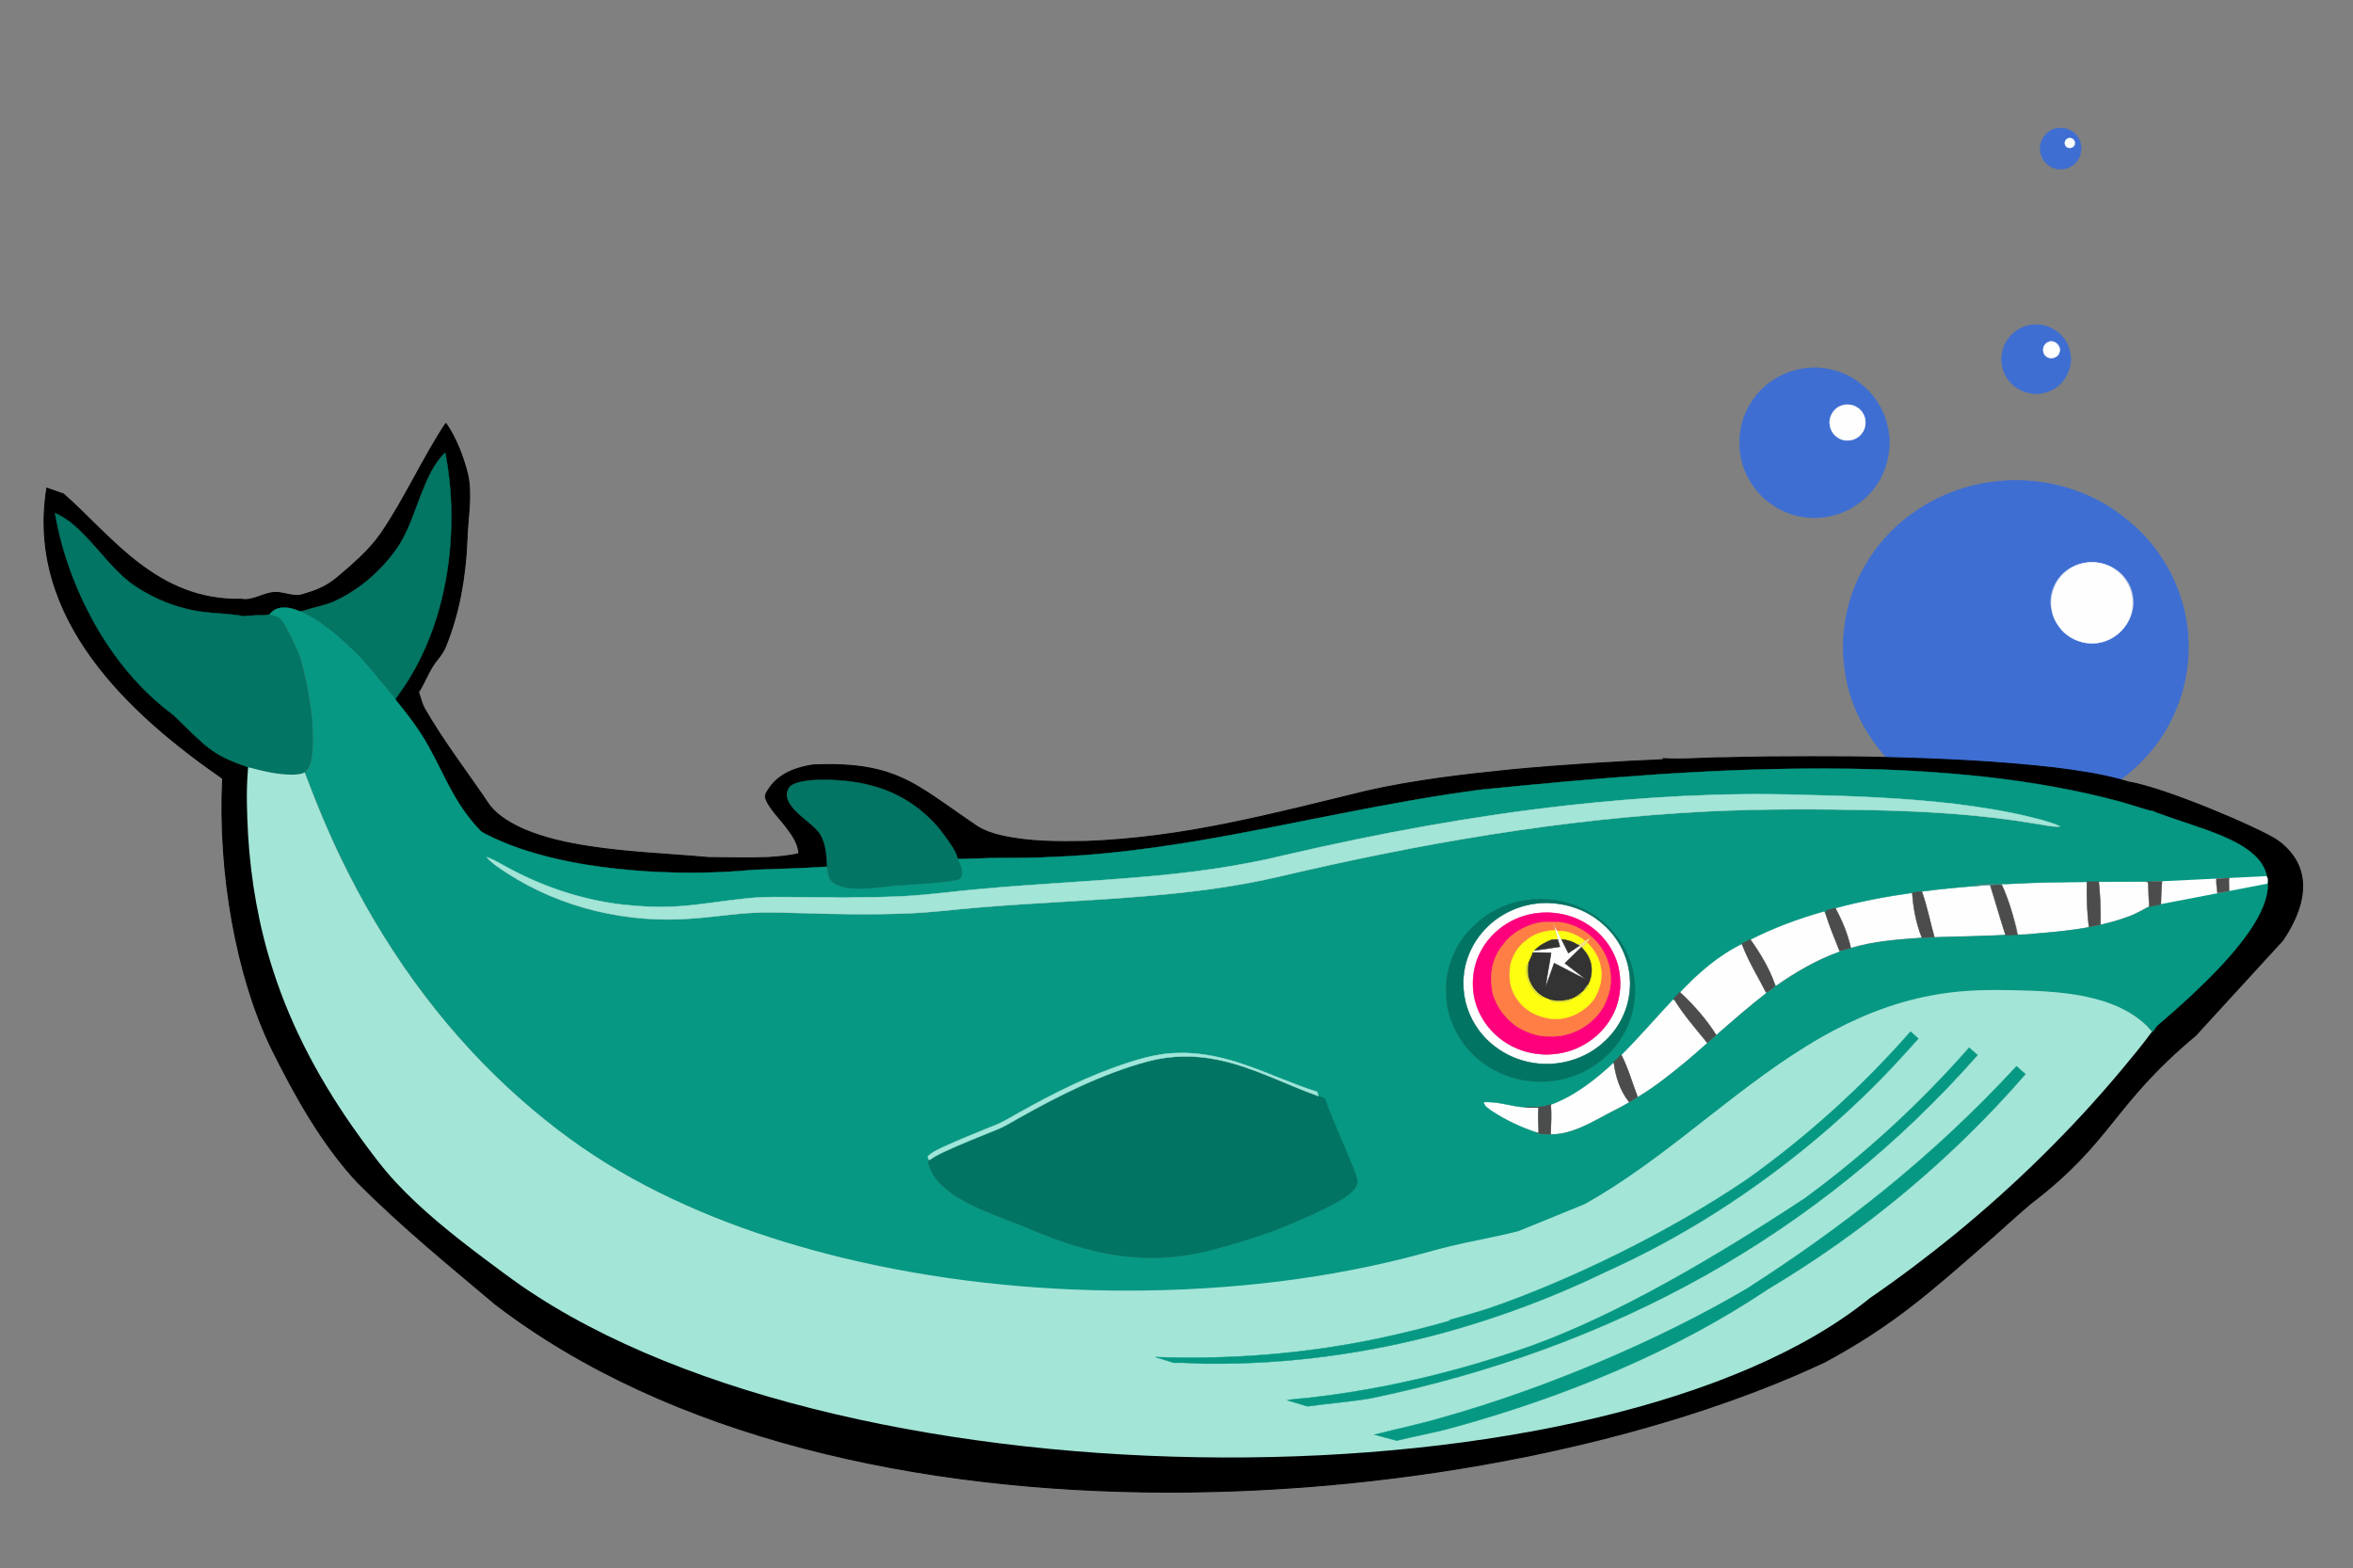 <?xml version="1.0" encoding="UTF-8" standalone="no"?>
<svg
   xmlns:dc="http://purl.org/dc/elements/1.1/"
   xmlns:cc="http://creativecommons.org/ns#"
   xmlns:rdf="http://www.w3.org/1999/02/22-rdf-syntax-ns#"
   xmlns:svg="http://www.w3.org/2000/svg"
   xmlns="http://www.w3.org/2000/svg"
   xmlns:sodipodi="http://sodipodi.sourceforge.net/DTD/sodipodi-0.dtd"
   xmlns:inkscape="http://www.inkscape.org/namespaces/inkscape"
   version="1.1"
   id="Layer_1"
   x="0px"
   y="0px"
   viewBox="0 0 2333 1555"
   enable-background="new 0 0 1920 1282"
   xml:space="preserve"
   inkscape:version="0.91 r13725"
   sodipodi:docname="Ocean-Whaleremix.svg"
   width="2333"
   height="1555"><rect x="0" y="0" width="2333" height="1555" fill="#808080" stroke="none"/><defs
     id="defs6335" /><sodipodi:namedview
     pagecolor="#ffffff"
     bordercolor="#666666"
     borderopacity="1"
     objecttolerance="10"
     gridtolerance="10"
     guidetolerance="10"
     inkscape:pageopacity="0"
     inkscape:pageshadow="2"
     inkscape:window-width="1916"
     inkscape:window-height="1035"
     id="namedview6333"
     showgrid="false"
     fit-margin-top="0"
     fit-margin-left="0"
     fit-margin-right="0"
     fit-margin-bottom="0"
     inkscape:zoom="0.19091883"
     inkscape:cx="1725.2879"
     inkscape:cy="327.17204"
     inkscape:window-x="4"
     inkscape:window-y="1"
     inkscape:window-maximized="1"
     inkscape:current-layer="g6982" /><g
     id="g6205"
     transform="translate(169.652,101.909)"><g
       id="g6915"
       transform="translate(43.75,-75)"><g
         id="g6982"><g
           id="g7178"><path
             style="opacity:1;fill:#3e6ed2;fill-opacity:1;stroke:#3e6ed2;stroke-width:0.891"
             inkscape:connector-curvature="0"
             d="m 1761.529,451.232 c 48.099,-6.663 98.96,7.33 135.323,38.648 28.998,23.544 48.79,56.861 56.155,92.844 10.126,48.643 -3.682,101.506 -37.513,139.044 -23.704,26.654 -56.154,46.2 -91.596,53.752 -44.417,10.217 -92.747,2.221 -130.95,-21.989 -27.157,-16.214 -48.56,-40.869 -62.368,-68.633 -23.935,-48.199 -21.173,-107.948 7.364,-153.925 25.546,-43.09 72.495,-73.076 123.586,-79.739 m 86.993,81.294 c -18.872,5.331 -31.759,25.543 -27.847,44.201 2.071,13.771 12.888,25.987 26.466,30.652 15.88,5.553 34.981,0.444 45.338,-12.438 11.737,-13.327 12.197,-34.206 1.151,-48.199 -9.896,-13.549 -28.998,-19.324 -45.108,-14.215 z"
             id="path6911" /><path
             style="opacity:0.469;fill:#fefefe;stroke:#fefefe;stroke-width:0.891"
             inkscape:connector-curvature="0"
             d="m 1848.522,532.526 c 16.11,-5.109 35.212,0.888 45.108,14.215 11.047,13.993 10.586,34.872 -1.151,48.199 -10.357,12.883 -29.688,17.991 -45.338,12.438 -13.578,-4.664 -24.395,-16.659 -26.466,-30.652 -3.912,-18.88 8.745,-38.87 27.847,-44.201 z"
             id="path6913" /><path
             sodipodi:nodetypes="ccccsccccccccccccccccccccccccccccccccccccccccccccccccccccccccccccccccccccccccccccccccccccccccccccccccccsccccccccccc"
             inkscape:connector-curvature="0"
             id="path6901"
             transform="translate(-213.402,-26.909)"
             d="m 442.037,419.797 c -22.5,33.8 -41.323,76.018 -64.423,109.418 -11.3,16.4 -28.012,30.594 -43.212,43.494 -11.5,9.5 -20.989,12.988 -35.489,17.188 -7.217,2.227 -18.064,-2.64 -25.853,-2.498 -11.097,0.202 -22.854,9.039 -33.312,6.806 C 155.282,596.248 110.734,531.784 62.898,489.779 L 46.451,484.021 C 25.411,614.054 129.745,708.793 220.803,771.869 c -4.573,92.633 13.398,196.123 48.9,268.641 23,46.3 49.16,93.221 84.26,131.221 46.796,46.889 92.39,83.523 137.086,121.361 347.121,265.922 988.573,212.049 1318.209,57.336 67.653,-36.507 104.617,-69.726 161.344,-119.318 14.2,-12.3 27.901,-25.198 42.301,-37.398 81.757,-62.237 80.843,-97.638 164.045,-167.08 L 2263.5,932.129 c 26.184,-38.957 27.907,-75.025 -5.883,-99.107 -18.131,-11.995 -110.618,-51.574 -146.957,-57.598 -2.036,-0.656 -4.089,-1.265 -6.158,-1.814 -22.1,-6.1 -44.8,-9.399 -67.4,-12.199 -55.5,-6.4 -111.399,-8.901 -167.199,-10.301 -24.5,-0.8 -49,-0.701 -73.5,-0.801 -28,0 -56,0.2 -84,1 -21.3,-0.1 -42.6,2.2 -63.9,0.9 2,0.3 3.9,0.501 5.9,0.801 -51.8,2.2 -103.5,5.399 -155.1,10.199 -48.5,4.9 -97.101,10.501 -144.701,21.301 -45.6,11.1 -91,22.7 -137,32 -46.1,9.4 -93,15.999 -140.1,17.799 -28.3,0.5 -56.9,0.7 -84.6,-5.6 -8.4,-1.9 -16.7,-4.699 -24.1,-9.299 -19.4,-13 -37.9,-27.101 -57.9,-39.201 -14.5,-8.7 -30.4,-15.2 -47,-18.4 -18.8,-3.8 -38.201,-4.098 -57.301,-3.398 -16.2,2.3 -33.399,8.299 -43.199,22.299 -2.2,3.6 -6.101,7.6 -3.801,12 4.8,10.8 13.901,18.9 20.801,28.4 5.7,7.4 11.099,15.599 11.799,25.199 -10,2.6 -20.399,3.2 -30.699,4 -19.7,0.6 -39.4,0.2 -59.1,0 -39.7,-3.6 -79.6,-4.9 -119,-11.1 -21.6,-3.3 -43.3,-8.1 -63.6,-16.6 -12.7,-5.7 -25.501,-12.801 -34.301,-23.801 -21.5,-32.1 -45.3,-62.6 -64.6,-96.1 -3.4,-6.5 -3.388,-9.51 -5.988,-16.41 6.3,-9.5 10.088,-21.09 16.988,-30.09 3.9,-4.9 7.9,-9.899 10.1,-15.799 13.3,-32.9 19.4,-68.401 20.9,-103.701 0.5,-21.7 5.48,-45.345 0.68,-66.645 -4.2,-16.7 -11.445,-36.068 -21.545,-50.268 z m -0.734,29.012 c 7.4,37.7 7.798,76.801 2.398,114.801 -5.9,40.1 -18.898,79.5 -40.898,113.6 -3.5,5.5 -7.5,10.6 -11,16.1 12.1,14.9 23.899,30.1 33.199,47 8.7,15.5 15.899,31.801 24.699,47.201 7.4,13.1 16.201,25.499 26.701,36.199 1.6,1.5 3.6,2.5 5.6,3.5 10.7,5.5 21.799,10.1 33.199,14 40.9,13.8 84,20.001 127,22.801 35,2.1 70.1,1.7 105,-1.6 24.2,-0.9 48.501,-1.502 72.701,-3.102 -0.6,-11.8 -1.1,-24.7 -8.5,-34.6 -8.4,-9.9 -20.5,-16.2 -27.9,-27.1 -3,-4.2 -4.701,-9.901 -2.301,-14.801 1.8,-4.4 6.701,-5.899 10.801,-7.199 11.5,-2.8 23.499,-2.599 35.199,-2.199 13.3,0.8 26.6,2.499 39.4,6.299 27.8,7.6 52.5,25.1 69.4,48.4 5.1,7.5 11.2,14.7 13.5,23.6 7.5,-0.2 14.9,-0.4 22.4,-0.6 23.2,-1.2 46.4,0.1 69.5,-1.4 48.6,-1.6 97,-7.899 144.9,-15.799 94.6,-15.9 187.999,-38.802 283.199,-51.102 115.6,-11.5 231.7,-21.599 348,-20.699 51.7,0.1 103.5,2.8 154.9,8.6 43.3,5.1 86.4,12.501 128.6,23.801 10.388,2.859 20.596,6.435 30.967,9.275 l 97.516,45.646 9.379,39.852 -82.051,110.182 -30.477,21.098 -11.674,26.633 c -3.903,4.759 -7.832,9.494 -11.76,14.215 -49.4,58.9 -104.5,113.101 -164,161.801 -35.452,28.963 -72.32,56.244 -110.767,81.016 l -13.688,-0.506 -51.897,28.543 -1120.992,-2.594 -80.441,-36.328 -37.898,-14.34 c -2.15,-1.478 -4.289,-2.974 -6.416,-4.492 -12.7,-8.9 -25.1,-18.2 -37.5,-27.5 -30.3,-23 -60.4,-46.7 -86.4,-74.6 -13.7,-14.6 -25.499,-30.7 -37.199,-46.9 -36,-50 -66.001,-104.7 -84.801,-163.5 -14.1,-43.4 -22.001,-88.6 -24.801,-134.1 -1.1,-21 -1.899,-42 -0.299,-62.9 0,-1.5 0.1,-2.9 0.1,-4.4 -3.83,-1.311 -7.693,-2.606 -11.525,-3.988 L 235.607,744.73 90.039,574.49 c 0,0 106.915,69.905 111.027,68.26 4.112,-1.645 34.541,-22.205 34.541,-22.205 l -5.891,-9.516 c 7.927,0.848 15.757,-0.722 23.686,-0.92 4.4,-0.4 9,0.4 13.4,-0.9 2.4,-2.5 5.1,-4.9 8.5,-5.9 7,-2.1 14.6,-0.4 21.1,2.5 2.4,0.5 4.7,-0.3 7,-1 10.3,-3.4 21.2,-5 30.9,-10 23.4,-11.4 43.699,-29.198 58.699,-50.398 12,-17 17.7,-37.4 25.4,-56.5 5.7,-14 11.8,-28.502 22.9,-39.102 z"
             style="fill:#000000;fill-opacity:1;fill-rule:evenodd;stroke:#000000;stroke-width:1px;stroke-linecap:butt;stroke-linejoin:miter;stroke-opacity:1" /><path
             id="path6215"
             d="m 1824.4,100.6 c 6,-1.4 12.5,-0.3 17.5,3.4 9.7,6.4 10.8,21.7 3,30.1 -4.3,4.8 -11,7.5 -17.5,6.6 -8.4,-0.8 -15.7,-7.4 -17.4,-15.6 -2.8,-10.4 4.3,-21.8 14.4,-24.5 m 13.8,9.5 c -3.5,0.1 -5.3,4.5 -3.6,7.3 1.9,3.7 8.4,2.8 9,-1.5 0.9,-3.2 -2.1,-6.4 -5.4,-5.8 z"
             inkscape:connector-curvature="0"
             style="fill:#3e6ed2;stroke:#3e6ed2;stroke-width:0.394" /><path
             id="path6217"
             d="m 1800.2,295.4 c 16.1,-2.9 33.4,7.7 37.9,23.5 5.8,16.7 -4,36.8 -20.8,42.4 -15.3,6.1 -34.4,-1.1 -42,-15.6 -5.6,-10.2 -5.5,-23.1 0.2,-33.3 5.2,-8.9 14.3,-15.7 24.7,-17 m 17.1,17 c -5.3,2 -6.6,9.9 -2.3,13.6 4.2,4.2 12.4,1.9 13.6,-4 1.9,-6.3 -5.3,-12.6 -11.3,-9.6 z"
             inkscape:connector-curvature="0"
             style="fill:#3e6ed2;stroke:#3e6ed2;stroke-width:0.394" /><path
             id="path6219"
             d="m 1575.3,338.5 c 20.9,-3 43,3.3 58.8,17.4 12.6,10.6 21.2,25.6 24.4,41.8 4.4,21.9 -1.6,45.7 -16.3,62.6 -10.3,12 -24.4,20.8 -39.8,24.2 -19.3,4.6 -40.3,1 -56.9,-9.9 -11.8,-7.3 -21.1,-18.4 -27.1,-30.9 -10.4,-21.7 -9.2,-48.6 3.2,-69.3 11.1,-19.4 31.5,-32.9 53.7,-35.9 m 37.8,36.6 c -8.2,2.4 -13.8,11.5 -12.1,19.9 0.9,6.2 5.6,11.7 11.5,13.8 6.9,2.5 15.2,0.2 19.7,-5.6 5.1,-6 5.3,-15.4 0.5,-21.7 -4.3,-6.1 -12.6,-8.7 -19.6,-6.4 z"
             inkscape:connector-curvature="0"
             style="fill:#3e6ed2;stroke:#3e6ed2;stroke-width:0.394" /><path
             id="path6225"
             d="m 1838.2,110.1 c 3.3,-0.6 6.3,2.6 5.4,5.9 -0.6,4.2 -7.1,5.1 -9,1.5 -1.8,-2.8 0.1,-7.3 3.6,-7.4 z"
             inkscape:connector-curvature="0"
             style="fill:#fafefe;stroke:#fafefe;stroke-width:0.394" /><path
             id="path6227"
             d="m 1817.3,312.4 c 5.9,-3 13.1,3.3 11.3,9.6 -1.2,5.9 -9.3,8.2 -13.6,4 -4.3,-3.7 -3,-11.5 2.3,-13.6 z"
             inkscape:connector-curvature="0"
             style="fill:#fdfefe;stroke:#fdfefe;stroke-width:0.394" /><path
             id="path6229"
             d="m 1613.1,375.1 c 7,-2.3 15.3,0.4 19.6,6.4 4.8,6.3 4.6,15.7 -0.5,21.7 -4.5,5.8 -12.9,8.1 -19.7,5.6 -5.9,-2.1 -10.6,-7.5 -11.5,-13.8 -1.7,-8.5 3.8,-17.5 12.1,-19.9 z"
             inkscape:connector-curvature="0"
             style="fill:#fefefe;stroke:#fefefe;stroke-width:0.394" /><path
             id="path6231"
             d="m 1855.1,531.2 c 8.5,-1.2 17.5,0.3 25,4.5 10.5,5.7 18.1,16.4 20.1,28.2 1.3,7.9 0.5,16.2 -2.9,23.5 -4.9,11.2 -15.4,19.8 -27.3,22.5 -16,4 -34.1,-3.1 -42.9,-17.2 -10,-14.9 -8.1,-36.3 4.3,-49.3 6.3,-6.5 14.7,-11 23.7,-12.2 z"
             inkscape:connector-curvature="0"
             style="fill:#fefefe;stroke:#fefefe;stroke-width:0.394" /><path
             id="path6233"
             d="m 1778.1,849.5 c 25.9,-1.5 51.8,-2 77.8,-2 -0.4,14.9 0.1,29.9 2,44.7 -18.4,3.5 -37.1,5.1 -55.7,6.6 -4.8,0.2 -9.7,0.6 -14.5,0.8 -3.6,-16.9 -9,-33.3 -16.2,-49 -0.1,-0.3 -0.3,-0.8 -0.4,-1 2.2,0 4.6,-0.1 7,-0.1 z"
             inkscape:connector-curvature="0"
             style="fill:#fefefe;stroke:#fefefe;stroke-width:0.394" /><path
             sodipodi:nodetypes="cccccccc"
             style="fill:#fefefe;stroke:#fefefe;stroke-width:0.394"
             inkscape:connector-curvature="0"
             id="path6235"
             d="m 1867.6,847.3 c 14.5,0 29,-0.2 43.4,-0.2 3,-0.2 5.37,2.652 8.07,1.152 L 1920,847.6 c -0.2,7.5 0,15.1 -0.1,22.6 -7.6,3.9 -14.9,8.5 -23,11.4 -9,3.4 -18.2,6.1 -27.6,8.1 0.3,-14.1 -0.2,-28.3 -1.7,-42.4 z" /><path
             id="path6237"
             d="m 1750.2,851.1 c 3.2,-0.2 6.4,-0.5 9.6,-0.6 0.1,0.2 0.3,0.7 0.3,0.9 5.1,16.1 9.8,32.4 15.1,48.4 -23.5,1.3 -47.1,1.5 -70.7,2.3 -4.3,-15.1 -7.1,-30.5 -12.5,-45.3 19.3,-2.5 38.7,-4.3 58.2,-5.7 z"
             inkscape:connector-curvature="0"
             style="fill:#fefefe;stroke:#fefefe;stroke-width:0.394" /><path
             id="path6239"
             d="m 1606.3,873.3 c 25,-6.8 50.6,-11.6 76.3,-15.2 1.1,15.2 3.9,30.4 9.6,44.5 -23.7,1.7 -47.7,3.3 -70.5,10.2 -3.1,-13.8 -8.7,-27 -15.4,-39.5 z"
             inkscape:connector-curvature="0"
             style="fill:#fefefe;stroke:#fefefe;stroke-width:0.394" /><path
             id="path6241"
             d="m 1309.1,869 c 18.3,-2.4 37.3,1.3 53.3,10.5 15.7,8.9 28.3,23.2 34.9,40 7.9,19.7 7.2,42.7 -1.9,61.8 -8,17.2 -22.6,31.2 -39.8,39 -16.5,7.7 -35.6,9.8 -53.4,5.8 -19.4,-4.1 -37.3,-15.3 -49.2,-31.2 -10.1,-13.4 -15.8,-30.2 -15.6,-47 -0.2,-18.5 6.9,-36.8 18.9,-50.7 13.3,-15.5 32.5,-25.6 52.8,-28.2 m -4.7,10.6 c -20.7,4.2 -39.4,17.7 -49.3,36.5 -9.1,16.6 -10.5,37.2 -4.2,55 5,14.1 14.7,26.3 27.1,34.7 16.7,11.5 38.3,15.4 58,11.1 19.7,-4.1 37.5,-16.6 47.7,-34 8.9,-14.7 11.3,-32.8 7.8,-49.5 -3.7,-17 -14.4,-32.3 -28.7,-42.1 -16.7,-11.8 -38.4,-15.8 -58.4,-11.7 z"
             inkscape:connector-curvature="0"
             style="fill:#fefefe;stroke:#fefefe;stroke-width:0.394" /><path
             id="path6243"
             d="m 1522,904.5 c 23.3,-11.9 48.1,-21 73.3,-28.1 l 0.5,0.7 c 0.2,0.4 0.6,1.3 0.8,1.7 3.9,12.6 9.2,24.8 13.9,37.1 l 0.1,0.5 c -22.8,8.1 -44,20.4 -63.7,34.3 -0.1,-0.4 -0.4,-1.2 -0.6,-1.6 -5.5,-16 -14.5,-30.8 -24.3,-44.6 z"
             inkscape:connector-curvature="0"
             style="fill:#fefefe;stroke:#fefefe;stroke-width:0.394" /><path
             id="path6245"
             d="m 1315,887.6 c 6,-0.4 12,-0.4 18,0 -2.2,-0.1 -4.4,-0.1 -6.6,0 1.3,3 2.6,6.1 4.7,8.7 1.2,3.3 2.8,6.5 4.5,9.6 2,4.1 4.1,8.2 6.1,12.3 3.8,-2.3 7.3,-5 11,-7.4 0.7,0.4 1.4,0.9 2,1.5 -5.5,5.3 -10.9,10.6 -16.3,16 6.9,5.3 13.8,10.6 20.8,15.8 -10.6,-5 -20.9,-10.8 -31.4,-16 -2.9,7.9 -5.5,16 -8.5,23.9 1.4,-11.5 3.8,-22.8 5.5,-34.2 -6.1,-0.1 -12.2,-0.5 -18.3,-0.2 0.1,-0.4 0.2,-1.2 0.3,-1.6 0.4,-0.1 1.1,-0.3 1.5,-0.4 8.4,-1.1 16.8,-2.4 25.2,-3.7 -0.7,-2.4 -1.4,-4.9 -2.1,-7.3 -1.9,0.1 -3.9,0.2 -5.8,0.3 1.7,-0.7 3.7,-0.4 5.5,-0.6 -0.7,-2.9 -1.4,-5.9 -2.3,-8.7 -0.8,-2.7 -1.6,-5.3 -2.4,-8 -4,-0.1 -7.7,-0.2 -11.4,0 z"
             inkscape:connector-curvature="0"
             style="fill:#fefefe;stroke:#fefefe;stroke-width:0.394" /><path
             id="path6247"
             d="m 1452,956.9 c 17.8,-19.1 38,-36.6 61.6,-48.2 6.2,16.8 15.7,32.2 23.9,48.1 l 0.3,0.7 c -17.1,13.3 -33.4,27.5 -49.7,41.8 -9.9,-15.7 -22.4,-29.8 -36.1,-42.4 z"
             inkscape:connector-curvature="0"
             style="fill:#fefefe;stroke:#fefefe;stroke-width:0.394" /><path
             id="path6249"
             d="m 1445.1,963.9 c 0.4,0.1 1.3,0.4 1.7,0.5 9.3,15.3 21.3,28.7 32.5,42.7 -6.4,6 -13.1,11.5 -19.8,17.3 -15.7,13 -31.7,25.9 -49.2,36.4 -5.4,-14 -9.3,-28.6 -16.3,-41.9 17.7,-17.8 34,-36.8 51.1,-55 z"
             inkscape:connector-curvature="0"
             style="fill:#fefefe;stroke:#fefefe;stroke-width:0.394" /><path
             id="path6251"
             d="m 1324.2,1068 c 23.8,-8.8 44.1,-24.7 62.4,-41.9 1.8,14.1 6.2,28.5 15.3,39.7 -9.1,5.6 -18.9,9.9 -28.2,15.2 -15.4,8.2 -31.8,16.8 -49.7,16.7 0.4,-9.9 1.1,-19.8 0.2,-29.7 z"
             inkscape:connector-curvature="0"
             style="fill:#fefefe;stroke:#fefefe;stroke-width:0.394" /><path
             id="path6253"
             d="m 1257.4,1065.6 c 14,-1.1 27.5,4.3 41.3,5.1 4.4,0.5 8.9,0.6 13.3,0.4 -0.8,8.5 -0.1,17 0.2,25.4 -0.5,-0.2 -1.6,-0.5 -2.1,-0.6 -15.8,-5.1 -30.9,-12.3 -44.8,-21.4 -2.9,-2.4 -7.3,-4.6 -7.9,-8.9 z"
             inkscape:connector-curvature="0"
             style="fill:#fefefe;stroke:#fefefe;stroke-width:0.394" /><path
             id="path6259"
             d="m 1301.9,927.5 c 1.3,-3.4 3.1,-6.6 4.4,-9.9 0.1,3.9 -3,6.7 -3.7,10.4 -1.4,9 0,19.1 6.4,26.1 3.5,3 7.1,6 11.2,8.2 6.9,2.7 14.8,3.6 21.9,1.1 5.3,-1.1 9.2,-5.2 13.9,-7.6 -0.2,0.3 -0.5,0.8 -0.7,1 -2.4,1.6 -4.7,3.3 -7,5 -0.2,0.1 -0.7,0.5 -0.9,0.6 -7.8,3.2 -16.4,4 -24.5,1.7 -1.7,-0.8 -3.5,-1.5 -5.2,-2.2 -5.6,-3.5 -10.7,-8 -13.4,-14.1 -3.4,-6.3 -3.5,-13.5 -2.4,-20.3 z"
             inkscape:connector-curvature="0"
             style="stroke:#000000;stroke-width:0.394" /><path
             id="path6263"
             d="m 205.1,461.1 c 5.7,-14 11.8,-28.5 22.9,-39.1 7.4,37.7 7.8,76.8 2.4,114.8 -5.9,40 -18.9,79.4 -40.9,113.6 -3.5,5.5 -7.5,10.6 -11,16.1 -4.7,-5.9 -9.3,-11.9 -14.3,-17.6 -8.3,-9.4 -15.6,-19.6 -24.8,-28.2 -12.9,-13 -26.7,-25.1 -42.4,-34.7 -4.4,-2.9 -9.2,-4.9 -13.9,-7 2.4,0.5 4.8,-0.3 7,-1 10.3,-3.4 21.2,-4.9 30.9,-10 23.4,-11.4 43.7,-29.2 58.7,-50.4 12,-17 17.7,-37.3 25.4,-56.5 z"
             inkscape:connector-curvature="0"
             style="fill:#027563;stroke:#027563;stroke-width:0.394" /><path
             style="fill:#069883;stroke:#069883;stroke-width:0.394"
             d="m 281.988,602.475 c -2.253,-0.007 -4.498,0.279 -6.686,0.936 -3.4,1 -6.102,3.399 -8.102,6.199 3.1,1 6.301,1.6 9.201,3 2.6,1.6 4.4,4.3 6,6.9 5.2,8.5 8.999,17.799 13.199,26.799 4.3,10.4 6.501,21.5 8.801,32.5 1.8,7.9 2.7,16 4,24 2.1,13.7 2.199,27.6 1.799,41.4 -0.5,7.7 -1.7,16.3 -7.6,21.9 12.9,34.5 27.2,68.6 44,101.4 42.7,84 99.901,160.999 170.801,223.299 30.1,26.6 62.499,50.601 97.199,70.701 68.4,39.8 143.601,66.899 220.301,85.699 92.9,22.5 188.5,32.901 284,32.801 99,-0.1 198.4,-11.201 294,-37.301 17.5,-5.1 35.2,-9.199 53.1,-12.799 21.6,-4.5 43.401,-8.802 64.301,-16.102 19.6,-6.8 37.599,-17.199 55.398,-27.699 77.6,-46.8 142.001,-112.3 220.701,-157.4 33.8,-19.2 70.3,-34.199 108.6,-41.299 24.6,-4.8 49.801,-5.9 74.801,-5.4 32.8,0.6 66.299,1.3 97.799,11.5 17.431,5.678 34.166,15.029 46.156,29.037 l 0,1.129 4.916,-6.607 c 197.14,-167.77 85.254,-179.73 0.902,-210.775 l -6.244,-2.498 0,0.494 c -10.975,-2.997 -21.554,-6.686 -32.432,-9.68 -42.2,-11.3 -85.3,-18.801 -128.6,-23.801 -51.4,-5.8 -103.2,-8.5 -154.9,-8.6 -116.3,-0.9 -232.3,9.201 -348,20.701 -95.2,12.3 -188.601,35.2 -283.201,51.1 -48,7.9 -96.299,14.199 -144.899,15.799 -23.2,1.5 -46.4,0.3 -69.5,1.4 -7.5,0.2 -14.9,0.4 -22.4,0.6 2,5.5 5.6,11 3.5,17 -0.6,3.1 -4.201,3.4 -6.701,4 -15.2,2.6 -30.7,3.2 -46,4.4 -20.3,0.3 -40.498,6 -60.898,2.9 -6.2,-1.1 -12.901,-3.1 -16.701,-8.5 -2,-3.7 -2.199,-8.099 -2.699,-12.199 -24.2,1.6 -48.501,2.2 -72.701,3.1 -34.9,3.3 -70,3.7 -105,1.6 -43,-2.8 -86.1,-8.901 -127,-22.801 -11.4,-3.9 -22.499,-8.6 -33.199,-14 -2,-1 -4,-2 -5.6,-3.5 -10.5,-10.8 -19.301,-23.099 -26.701,-36.199 -8.8,-15.4 -15.999,-31.699 -24.699,-47.199 -9.2,-16.9 -21.099,-32.1 -33.199,-47 -4.7,-6 -9.301,-11.902 -14.301,-17.602 -8.2,-9.4 -15.601,-19.599 -24.801,-28.199 -12.9,-13 -26.798,-25.099 -42.398,-34.699 -4.3,-2.8 -9.1,-4.9 -13.9,-7 -4.469,-1.994 -9.458,-3.421 -14.414,-3.436 z M 1741.98,787.666 c 14.472,0.015 28.947,0.257 43.422,0.744 51.1,1 102.3,3.1 153.1,9 24.1,3.1 48.201,6.698 71.801,12.398 10.9,2.7 21.999,5.2 32.299,9.9 -8.5,0.6 -16.899,-1.8 -25.299,-2.9 -52.5,-8.9 -105.8,-12.099 -158.9,-13.299 -55.3,-1.1 -110.7,-1.501 -166,1.299 -143.2,7.1 -284.901,31.802 -424.201,64.602 -44,10.3 -88.898,15.8 -133.899,19.5 -54.6,4.6 -109.3,6.5 -163.9,11.1 -24.1,2 -48,5.2 -72.1,5.9 -33,1.4 -66,0.799 -99,-0.201 -16.7,-0.2 -33.3,-1.4 -50,-0.5 -20.8,0.8 -41.3,4.201 -62,5.701 -64.3,5.2 -130.501,-9.902 -184.801,-45.102 -7.1,-4.6 -14.3,-9.2 -20,-15.6 8.2,2.8 15.4,7.7 23.1,11.6 34.7,18.3 72.601,30.801 111.701,35.301 18.5,2.1 37.298,2.9 55.898,1.6 22.1,-1.5 44.002,-5.599 66.102,-7.699 18.3,-2 36.7,-1.501 55,-1.301 13.7,0.2 27.3,-0.1 41,0.5 15.4,-0.7 30.7,-0.2 46.1,-0.9 31.5,-0.6 62.7,-5.4 94,-8 51.6,-4.7 103.4,-7 155,-11.5 48.8,-4 97.5,-10.499 145.1,-22.199 91.9,-21.4 185.001,-38.5 278.801,-49 62.319,-6.825 124.967,-11.009 187.678,-10.943 z m 391.488,86.195 0.047,23.799 c -7.497,3.868 -14.715,8.387 -22.713,11.25 -9,3.3 -18.201,6.1 -27.602,8.1 -3.9,0.8 -7.7,1.7 -11.5,2.4 -18.4,3.5 -37.099,5.1 -55.699,6.6 -8.9,1.6 -18,0.399 -26.9,1.199 -23.5,1.3 -47.099,1.501 -70.699,2.301 -4.1,0.3 -8.3,0.2 -12.4,0.5 -23.7,1.7 -47.7,3.299 -70.5,10.199 l -11.1,3 0.1,0.5 c -22.8,8.1 -43.899,20.401 -63.699,34.301 -0.2,-0.4 -0.501,-1.2 -0.602,-1.6 0,0.4 -0.1,1.299 -0.1,1.799 -2.6,2.3 -5.199,5.001 -8.799,5.801 l 0.299,0.699 c -17.1,13.3 -33.499,27.501 -49.699,41.801 -3.1,2.5 -6.1,4.999 -8.9,7.699 -6.5,6 -13.201,11.601 -19.801,17.301 -15.7,13 -31.699,25.9 -49.199,36.4 -2.8,1.5 -5.601,3.3 -8.301,5.1 -9.1,5.6 -18.999,9.899 -28.199,15.199 -15.4,8.2 -31.799,16.801 -49.699,16.701 -4.7,-0.4 -9.6,0.299 -13.9,-1.801 -15.8,-5.1 -30.901,-12.3 -44.801,-21.4 -3.2,-2.4 -7.5,-4.6 -8.1,-8.9 14,-1.1 27.401,4.302 41.301,5.102 8.5,0 17.398,0.999 25.398,-2.701 23.8,-8.8 44,-24.8 62.4,-41.9 2.6,-2.3 5,-4.799 7.4,-7.299 17.7,-17.8 34,-36.7 51.1,-55 0.4,0.1 1.301,0.4 1.701,0.5 -0.2,-0.4 -0.402,-1.1 -0.602,-1.5 1.9,-2.1 3.901,-4 5.801,-6 17.9,-19.1 38,-36.601 61.6,-48.201 2.8,-1.3 5.7,-2.599 8.4,-4.199 23.3,-11.9 48.101,-21 73.301,-28.1 l 0.5,0.699 c 0.2,0.4 0.599,1.301 0.799,1.701 0.1,-0.4 0.201,-1.202 0.301,-1.602 0.2,-0.4 0.499,-1.2 0.699,-1.6 2.8,-0.8 5.7,-1.399 8.6,-2.299 25.1,-6.8 50.601,-11.601 76.301,-15.201 3.1,-0.4 6.3,-0.799 9.4,-1.299 19.3,-2.6 38.799,-4.401 58.199,-5.801 l -7.199,-0.6 c 9.3,-1.4 18.7,-1.5 28,-1.1 2.4,0.1 4.7,0.1 7.1,0 25.9,-1.5 51.901,-1.9 77.801,-2 3.9,-0.1 7.799,-0.102 11.699,-0.102 14.5,0 28.9,-0.199 43.4,-0.199 2.123,-0.142 6.009,0.114 9.066,-0.248 z m -604.754,17.744 c 18.846,0.24 37.65,5.897 53.088,16.703 11.7,7.8 21.399,18.6 28.199,30.9 11.7,21.1 14.199,47.1 6.699,70 -10.1,32.3 -39.999,56.8 -73.299,61.9 -23.7,3.9 -48.9,-1 -68.9,-14.4 -11.4,-7.3 -21.2,-17.1 -28,-28.9 -7.1,-11.7 -11.8,-24.999 -12.5,-38.799 -0.1,-8.6 -0.601,-17.401 1.699,-25.801 4.4,-20.5 16.502,-39.199 33.102,-51.799 13.5,-10.6 29.898,-17.202 46.898,-19.102 4.312,-0.525 8.665,-0.758 13.014,-0.703 z M 1173.584,1044.168 c 21.888,0.149 43.381,5.529 63.818,12.842 23,8.1 45.1,18.399 68.4,25.699 0.5,1.4 0.898,2.801 1.399,4.201 2,0.7 4.1,1.199 5.9,2.299 1.8,2.6 2.3,5.801 3.5,8.701 6.8,17.8 14.8,34.999 22,52.699 2.7,6.4 5.3,12.9 7.1,19.6 0.5,5.3 -3.3,9.8 -7.1,13.1 -7.2,5.8 -15.399,10.201 -23.699,14.301 -18.3,8.9 -36.801,17 -55.801,24.1 -20,7.1 -40.3,13.3 -60.9,18.4 -40.5,10.5 -83.599,9 -123.699,-2.5 -19.4,-5.3 -38.299,-12.5 -56.699,-20.4 -21.8,-9 -44.6,-16 -65,-28 -4.9,-2.5 -9.4,-5.699 -13.5,-9.299 -8.4,-6.4 -15.701,-15.001 -18.701,-25.301 -0.6,-1.7 -0.299,-3.6 1.201,-4.6 -1.7,-0.1 -1.4,-2.201 -2,-3.301 4.8,-4.7 11.199,-7.299 17.199,-10.199 13.4,-6.3 27.099,-11.701 40.699,-17.201 6.8,-2.8 13.702,-5.3 20.102,-9 33.7,-19.2 68.1,-37.6 104.6,-51 21.6,-7.8 43.799,-15.2 66.799,-15.1 1.462,-0.038 2.924,-0.051 4.383,-0.041 z"
             transform="translate(-213.402,-26.909)"
             id="path6265"
             inkscape:connector-curvature="0" /><path
             id="path6267"
             d="m 1618.1,1236.2 c 79.5,-53.4 151.8,-117.3 214.9,-189.4 3.2,2.5 6.3,5.2 9.2,8.2 -65.6,75 -141.1,141.3 -224.6,195.7 -16.8,11.2 -34.7,20.7 -51.8,31.4 l -21.9,0 c 12.2,-7.5 24.5,-14.9 36.8,-22.4 12.4,-7.8 25.3,-15.2 37.4,-23.5 z"
             inkscape:connector-curvature="0"
             style="fill:#069883;stroke:#069883;stroke-width:0.394" /><path
             sodipodi:nodetypes="ccccccccccccccccccccc"
             inkscape:connector-curvature="0"
             id="path6269"
             transform="translate(-213.402,-26.909)"
             d="m 54.602,508.832 c 6.467,37.871 19.976,74.565 38.516,108.172 19.717,35.299 45.859,67.517 78.568,91.678 33.168,31.733 36.945,39.267 74.316,51.928 0,1.5 -0.1,2.9 -0.1,4.4 0.1,-1.4 0.3,-2.801 0.5,-4.201 14.1,3.7 28.4,7.301 43.1,7.301 4.3,-0.2 8.799,-0.201 12.699,-2.301 5.9,-5.6 7.102,-14.198 7.602,-21.898 0.5,-13.9 0.299,-27.7 -1.801,-41.4 -1.3,-8 -2.2,-16.1 -4,-24 -2.4,-11 -4.501,-22.1 -8.801,-32.5 -4.3,-9 -8.099,-18.301 -13.199,-26.801 -1.6,-2.6 -3.4,-5.3 -6,-6.9 -2.9,-1.4 -6.099,-2 -9.199,-3 -4.3,1.3 -8.9,0.6 -13.4,0.9 -3.864,0.097 -7.705,0.54 -11.545,0.863 -12.787,-2.42 -25.116,-2.621 -35.391,-3.742 -25.923,-2.349 -51.22,-11.782 -72.77,-26.275 C 116.443,569.423 103.908,552.469 89.893,537.254 79.593,526.19 68.742,514.801 54.602,508.832 Z"
             style="fill:#027564;stroke:#027564;stroke-width:0.394" /><path
             id="path6271"
             d="m 578.8,748.8 c 11.5,-2.8 23.4,-2.6 35.2,-2.2 13.3,0.7 26.6,2.5 39.4,6.3 27.8,7.6 52.5,25.1 69.4,48.4 5.1,7.4 11.2,14.6 13.5,23.6 2,5.4 5.6,11 3.5,17 -0.5,3.2 -4.1,3.4 -6.7,4 -15.2,2.6 -30.6,3.3 -46,4.4 -20.4,0.3 -40.6,6 -60.9,2.9 -6.2,-1.1 -13,-3.1 -16.7,-8.5 -2,-3.7 -2.2,-8.1 -2.7,-12.2 -0.6,-11.9 -1.1,-24.7 -8.5,-34.6 -8.4,-9.9 -20.5,-16.2 -27.9,-27.1 -3,-4.2 -4.7,-9.9 -2.3,-14.8 1.7,-4.4 6.5,-6 10.7,-7.2 z"
             inkscape:connector-curvature="0"
             style="fill:#027564;stroke:#027564;stroke-width:0.394" /><path
             sodipodi:nodetypes="cccccccccccccccccccccccccccccc"
             inkscape:connector-curvature="0"
             style="fill:#a3e5d7;fill-opacity:1"
             id="path6275"
             d="m 32.9,733.9 c -0.2,1.4 -0.4,2.8 -0.6,4.4 -1.7,20.9 -0.801,41.998 0.299,62.898 2.8,45.5 10.701,90.702 24.801,134.102 18.8,58.8 48.799,113.5 84.799,163.5 11.7,16.1 23.501,32.298 37.201,46.898 26,27.9 56,51.702 86.4,74.602 12.4,9.3 24.8,18.6 37.5,27.5 329.41,227.451 1078.385,222.891 1337.299,12.383 29.162,-20.024 57.406,-41.375 84.801,-63.684 59.5,-48.8 114.7,-102.9 164.1,-161.9 10.4,-12.5 20.9,-24.999 30.5,-38.199 l 0,-0.9 c -12.1,-14.2 -28.801,-23.499 -46.301,-29.199 -31.5,-10.2 -64.999,-10.9 -97.799,-11.5 -25,-0.5 -50.201,0.598 -74.801,5.398 -38.3,7.1 -74.8,22.101 -108.6,41.301 -78.7,45.1 -143.099,110.7 -220.699,157.4 -4.589,2.707 -9.193,5.409 -13.832,8.051 l -66.029,26.926 c -13.156,3.359 -26.497,6.055 -39.84,8.822 -17.9,3.6 -35.6,7.701 -53.1,12.801 -95.6,26.1 -195,37.101 -294,37.301 -95.5,0 -191.1,-10.301 -284,-32.801 -76.7,-18.8 -151.901,-45.899 -220.301,-85.699 -34.7,-20.2 -67.099,-44.201 -97.199,-70.701 -70.9,-62.3 -128.101,-139.299 -170.801,-223.299 -16.8,-32.8 -31.1,-66.9 -44,-101.4 -3.9,2.2 -8.399,2.199 -12.699,2.299 -14.7,0 -29,-3.599 -43.1,-7.299 z" /><path
             id="path6277"
             d="m 1340.9,771.7 c 76.7,-8.5 154,-12.9 231.2,-10.5 51.1,1.1 102.3,3.1 153.1,9 24.1,3.1 48.2,6.7 71.8,12.4 10.9,2.7 22,5.2 32.3,9.9 -8.5,0.6 -16.9,-1.8 -25.3,-2.9 -52.5,-8.9 -105.7,-12.1 -158.9,-13.3 -55.3,-1.1 -110.7,-1.4 -166,1.3 -143.1,7.2 -284.8,31.8 -424.2,64.6 -44,10.3 -88.9,15.8 -133.9,19.5 -54.6,4.6 -109.3,6.5 -163.9,11.1 -24,1.9 -47.9,5.2 -72.1,5.9 -33,1.4 -66,0.8 -99,-0.2 -16.7,-0.2 -33.3,-1.4 -50,-0.5 -20.8,0.8 -41.3,4.2 -62,5.7 -64.3,5.3 -130.5,-9.9 -184.8,-45.1 -7.1,-4.6 -14.3,-9.2 -20,-15.6 8.2,2.8 15.4,7.7 23.1,11.6 34.7,18.5 72.7,31 111.7,35.5 18.5,2 37.3,2.9 55.9,1.6 22.1,-1.5 44,-5.5 66.1,-7.7 18.3,-2 36.6,-1.5 55,-1.3 13.7,0.3 27.3,-0.1 41,0.5 15.3,-0.7 30.7,-0.2 46.1,-0.9 31.5,-0.6 62.7,-5.4 94,-8 51.6,-4.7 103.4,-7 155,-11.5 48.8,-4 97.5,-10.5 145.1,-22.2 91.8,-21.3 184.8,-38.4 278.7,-48.9 z"
             inkscape:connector-curvature="0"
             style="fill:#a3e5d7;stroke:#a3e5d7;stroke-width:0.394" /><path
             id="path6279"
             d="m 1855.8,847.4 c 3.9,0 7.8,0 11.7,-0.1 1.5,14.1 2,28.2 1.7,42.4 -3.8,0.8 -7.6,1.7 -11.5,2.4 -1.7,-14.8 -2.3,-29.8 -1.9,-44.7 z"
             inkscape:connector-curvature="0"
             style="fill:#4c4c4c;stroke:#4c4c4c;stroke-width:0.394" /><path
             sodipodi:nodetypes="ccccc"
             style="fill:#4c4c4c;stroke:#4c4c4c;stroke-width:0.394"
             inkscape:connector-curvature="0"
             id="path6281"
             d="m 1760.1,851.4 c 3.6,-1.4 7.5,-1.1 11.3,-0.9 7.2,15.7 11.562,32.446 15.162,49.346 0,0 -0.167,-0.166 -11.362,0.746 -5.3,-16.1 -10,-33.092 -15.1,-49.192 z" /><path
             id="path6283"
             d="m 1682.6,858.2 c 3.1,-0.4 6.3,-0.8 9.4,-1.3 5.4,14.7 8.2,30.2 12.5,45.3 -4.1,0.3 -8.3,0.2 -12.4,0.5 -5.7,-14.2 -8.5,-29.4 -9.5,-44.5 z"
             inkscape:connector-curvature="0"
             style="fill:#4c4c4c;stroke:#4c4c4c;stroke-width:0.394" /><path
             id="path6285"
             d="m 1597.7,875.7 c 2.9,-0.8 5.8,-1.5 8.6,-2.3 6.7,12.4 12.3,25.7 15.3,39.5 -3.7,1 -7.4,2.1 -11.1,3 -4.8,-12.3 -10.1,-24.5 -13.9,-37.1 0.1,-0.4 0.2,-1.2 0.3,-1.6 0.2,-0.4 0.6,-1.1 0.8,-1.5 z"
             inkscape:connector-curvature="0"
             style="fill:#4c4c4c;stroke:#4c4c4c;stroke-width:0.394" /><path
             id="path6287"
             d="m 1513.6,908.7 c 2.8,-1.3 5.7,-2.6 8.4,-4.2 9.8,13.9 18.8,28.6 24.4,44.7 0,0.5 -0.1,1.4 -0.1,1.8 -2.7,2.3 -5.3,5 -8.8,5.8 -8.2,-16 -17.7,-31.3 -23.9,-48.1 z"
             inkscape:connector-curvature="0"
             style="fill:#4c4c4c;stroke:#4c4c4c;stroke-width:0.394" /><path
             id="path6289"
             d="m 1446.3,962.8 c 1.8,-2 3.9,-3.9 5.8,-6 13.7,12.6 26.1,26.7 36.1,42.5 -3,2.5 -6,5 -8.9,7.7 -11.2,-13.9 -23.2,-27.4 -32.5,-42.7 -0.1,-0.3 -0.4,-1.1 -0.5,-1.5 z"
             inkscape:connector-curvature="0"
             style="fill:#4c4c4c;stroke:#4c4c4c;stroke-width:0.394" /><path
             id="path6291"
             d="m 1386.6,1026.1 c 2.6,-2.3 5,-4.8 7.4,-7.3 6.9,13.3 10.9,27.9 16.3,41.9 -2.9,1.5 -5.6,3.3 -8.3,5.1 -9.2,-11.2 -13.5,-25.5 -15.4,-39.7 z"
             inkscape:connector-curvature="0"
             style="fill:#4c4c4c;stroke:#4c4c4c;stroke-width:0.394" /><path
             id="path6293"
             d="m 1743,850.5 c 9.3,-1.3 18.7,-1.4 28,-1.1 0.1,0.3 0.3,0.8 0.4,1 -3.8,-0.2 -7.7,-0.5 -11.3,0.9 -0.1,-0.2 -0.3,-0.7 -0.3,-0.9 -3.2,0.1 -6.4,0.4 -9.6,0.6 -2.4,0 -4.8,-0.3 -7.2,-0.5 z"
             inkscape:connector-curvature="0"
             style="fill:#338a7f;stroke:#338a7f;stroke-width:0.394" /><path
             id="path6295"
             d="m 1302.3,865.4 c 23,-2.8 47.2,2.7 66.2,16 11.7,7.9 21.4,18.6 28.2,30.9 11.7,21.1 14.2,47 6.7,70 -10.1,32.3 -40,56.8 -73.3,61.9 -23.7,3.9 -48.9,-1 -68.9,-14.4 -11.4,-7.3 -21.2,-17.2 -28,-28.9 -7.1,-11.8 -11.9,-25.1 -12.5,-38.8 -0.2,-8.6 -0.6,-17.4 1.7,-25.8 4.3,-20.5 16.4,-39.2 33.1,-51.8 13.4,-10.6 29.8,-17.2 46.8,-19.1 m 6.8,3.6 c -20.2,2.6 -39.5,12.7 -52.7,28.3 -12.1,13.9 -19.1,32.3 -18.9,50.7 -0.2,16.8 5.5,33.6 15.6,47 11.9,15.9 29.8,27.2 49.2,31.2 17.8,3.9 36.9,1.8 53.4,-5.8 17.2,-7.9 31.8,-21.8 39.8,-39 9.2,-19.2 9.9,-42.2 1.9,-61.8 -6.6,-16.8 -19.3,-31 -34.9,-40 -16.1,-9.2 -35.2,-12.9 -53.4,-10.6 z"
             inkscape:connector-curvature="0"
             style="fill:#017463;stroke:#017463;stroke-width:0.394" /><path
             id="path6297"
             d="m 925.1,1025.3 c 22.7,-6 46.9,-6.3 69.8,-1.3 34.6,7.2 65.9,24.1 99,35.9 2,0.7 4.1,1.3 5.9,2.3 1.8,2.6 2.3,5.8 3.5,8.7 6.8,17.8 14.8,35.1 22,52.7 2.7,6.4 5.3,12.9 7.1,19.6 0.5,5.4 -3.3,9.9 -7.1,13.1 -7.2,5.8 -15.4,10.2 -23.7,14.3 -18.2,8.9 -36.8,17 -55.8,24.1 -20,7.1 -40.3,13.3 -60.9,18.4 -40.5,10.5 -83.6,9 -123.7,-2.5 -19.4,-5.3 -38.3,-12.4 -56.7,-20.4 -21.8,-9 -44.6,-16 -65,-28 -4.9,-2.5 -9.4,-5.7 -13.5,-9.3 -8.5,-6.4 -15.7,-15 -18.7,-25.3 -0.6,-1.7 -0.4,-3.6 1.2,-4.6 3.8,-2.9 8.1,-5.1 12.4,-7.2 18.4,-8.7 37.4,-15.9 56.2,-23.7 6.4,-2.7 12.2,-6.5 18.3,-9.8 41.2,-23.2 83.9,-44.7 129.7,-57 z"
             inkscape:connector-curvature="0"
             style="fill:#017463;stroke:#017463;stroke-width:0.394" /><path
             id="path6299"
             d="m 1304.4,879.6 c 19.9,-4.1 41.7,-0.2 58.4,11.6 14.3,9.9 25,25.1 28.7,42.1 3.4,16.7 1.1,34.8 -7.8,49.5 -10.2,17.3 -28,29.9 -47.7,34 -19.8,4.3 -41.3,0.4 -58,-11.1 -12.4,-8.3 -22.1,-20.6 -27.1,-34.7 -6.3,-17.8 -4.9,-38.4 4.2,-55 9.9,-18.7 28.6,-32.2 49.3,-36.4 m 10.6,8 c -13.1,1.9 -25.4,8.4 -34.6,17.8 -3.5,4.6 -7.5,8.8 -9.7,14.2 -6.3,11.7 -6.5,25.7 -4,38.5 4.7,16.2 16.6,30.3 32,37.1 7.6,3.5 15.9,5.7 24.3,5.4 21.6,1.1 43.1,-11.1 53.7,-29.9 3.8,-8.1 7,-16.7 6.9,-25.8 0.4,-11.4 -3.3,-22.7 -9.5,-32.2 -9.4,-13.6 -24.7,-23.3 -41.2,-25.2 -5.9,-0.3 -11.9,-0.3 -17.9,0.1 z"
             inkscape:connector-curvature="0"
             style="fill:#fe007c;stroke:#fe007c;stroke-width:0.394" /><path
             id="path6301"
             d="m 1280.4,905.4 c 9.2,-9.4 21.5,-15.9 34.6,-17.8 3.7,-0.2 7.4,-0.1 11.2,-0.1 0.8,2.7 1.6,5.3 2.4,8 -10.6,0.3 -21.4,3.5 -29.5,10.7 -7.3,5.4 -12,13.5 -14.8,22 -1.3,5.8 -1.3,11.8 -0.8,17.7 1.6,11.5 8.5,22 17.9,28.8 6.6,4.8 14.6,7.1 22.5,8.5 16.5,1.8 33.4,-6.3 43.1,-19.7 5.8,-9.4 8.7,-20.9 6.4,-31.9 -1.6,-9.3 -6.9,-17.6 -13.6,-24.1 1,-1.2 2,-2.4 3,-3.7 -1.5,0.7 -3.1,1.4 -4.5,2.3 -7.7,-6.1 -17.3,-10.3 -27.3,-9.9 -2,-2.6 -3.3,-5.7 -4.7,-8.7 2.2,0 4.4,0 6.6,0 16.5,1.9 31.8,11.6 41.2,25.2 6.2,9.5 9.9,20.8 9.5,32.2 0.1,9.1 -3.1,17.7 -6.9,25.8 -10.6,18.8 -32.1,31 -53.7,29.9 -8.4,0.3 -16.7,-1.9 -24.3,-5.4 -15.5,-6.8 -27.3,-21 -32,-37.1 -2.5,-12.8 -2.3,-26.8 4,-38.5 2.2,-5.4 6.2,-9.6 9.7,-14.2 z"
             inkscape:connector-curvature="0"
             style="fill:#ff7e45;stroke:#ff7e45;stroke-width:0.394" /><path
             id="path6303"
             d="m 1299.1,906.2 c 8,-7.2 18.8,-10.4 29.5,-10.7 0.9,2.8 1.6,5.8 2.3,8.7 -1.9,0.2 -3.8,-0.1 -5.5,0.6 -6.4,2.4 -12.5,5.6 -17.2,10.7 -0.4,0.1 -1.1,0.3 -1.5,0.4 -0.1,0.4 -0.2,1.2 -0.3,1.6 -1.3,3.4 -3.1,6.6 -4.4,9.9 -3.4,4.2 -2.7,9.8 -1.2,14.6 1.7,7.5 5.9,14.4 12.3,18.8 1.4,0.8 3,0.7 4.5,1.1 1.8,0.7 3.5,1.4 5.2,2.2 2,3.1 6,2.4 9.2,2.6 5.3,-0.1 11.5,-0.1 15.4,-4.3 0.2,-0.1 0.7,-0.5 0.9,-0.6 3.2,-0.2 5.7,-2.1 7,-5 0.2,-0.3 0.5,-0.8 0.7,-1 0.2,-0.1 0.6,-0.4 0.9,-0.5 2.6,-0.8 4,-3 4.2,-5.7 4.3,-8.2 5.1,-18.3 1.1,-26.7 -1.6,-3.8 -4.2,-6.9 -6.9,-9.9 1.6,-1.8 3.1,-3.7 4.7,-5.5 6.7,6.5 12,14.7 13.6,24.1 2.3,11 -0.6,22.5 -6.4,31.9 -9.7,13.4 -26.5,21.5 -43.1,19.7 -7.9,-1.4 -15.9,-3.7 -22.5,-8.5 -9.4,-6.7 -16.3,-17.2 -17.9,-28.8 -0.5,-5.9 -0.5,-11.9 0.8,-17.7 2.6,-8.5 7.3,-16.6 14.6,-22 z"
             inkscape:connector-curvature="0"
             style="fill:#fefe11;stroke:#fefe11;stroke-width:0.394" /><path
             id="path6305"
             d="m 1331,896.2 c 10,-0.4 19.5,3.9 27.3,9.9 -2.5,1.5 -4.9,4 -8.1,3.3 -4.6,-2.9 -9.8,-4.4 -15.2,-5 l 0.5,1.5 c -1.7,-3.2 -3.3,-6.3 -4.5,-9.7 z"
             inkscape:connector-curvature="0"
             style="fill:#fefe13;stroke:#fefe13;stroke-width:0.394" /><path
             id="path6307"
             d="m 1358.3,906.2 c 1.5,-0.9 3,-1.6 4.5,-2.3 -1,1.2 -2,2.5 -3,3.7 -1.6,1.8 -3.1,3.7 -4.7,5.5 l -0.7,-0.8 c -0.6,-0.6 -1.2,-1.1 -2,-1.5 -0.8,-0.5 -1.6,-0.9 -2.4,-1.3 3.4,0.7 5.8,-1.9 8.3,-3.3 z"
             inkscape:connector-curvature="0"
             style="fill:#f7e47d;stroke:#f7e47d;stroke-width:0.394" /><path
             id="path6309"
             d="m 1308.1,915.5 c 4.7,-5 10.8,-8.3 17.2,-10.7 1.9,-0.1 3.9,-0.2 5.8,-0.3 0.7,2.4 1.4,4.9 2.1,7.3 -8.4,1.3 -16.7,2.6 -25.1,3.7 z"
             inkscape:connector-curvature="0"
             style="fill:#323431;stroke:#323431;stroke-width:0.394" /><path
             id="path6311"
             d="m 1335,904.4 c 5.3,0.6 10.6,2.1 15.2,5 0.8,0.4 1.6,0.9 2.4,1.3 -3.7,2.4 -7.2,5.1 -11,7.4 -2,-4.1 -4.1,-8.2 -6.1,-12.3 l -0.5,-1.4 z"
             inkscape:connector-curvature="0"
             style="fill:#333432;stroke:#333432;stroke-width:0.394" /><path
             id="path6313"
             d="m 1338.2,928.2 c 5.4,-5.4 10.9,-10.7 16.3,-16 l 0.7,0.8 c 2.7,3 5.3,6.2 6.9,9.9 4,8.4 3.2,18.6 -1.1,26.7 -1.4,1.9 -2.8,3.8 -4.2,5.7 -0.2,0.1 -0.6,0.4 -0.9,0.5 -4.7,2.4 -8.6,6.5 -13.9,7.6 -7.1,2.5 -15,1.5 -21.9,-1.1 -4.1,-2.2 -7.7,-5.2 -11.2,-8.2 -6.4,-7 -7.8,-17.1 -6.4,-26.1 0.7,-3.7 3.8,-6.5 3.7,-10.4 6.1,-0.2 12.2,0.2 18.3,0.2 -1.7,11.4 -4.1,22.7 -5.5,34.2 3,-7.9 5.6,-16 8.5,-23.9 10.5,5.2 20.7,11 31.4,16 -6.9,-5.3 -13.8,-10.6 -20.7,-15.9 z"
             inkscape:connector-curvature="0"
             style="fill:#333333;stroke:#333333;stroke-width:0.394" /><path
             id="path6315"
             d="m 1300.7,942.1 c -1.5,-4.8 -2.2,-10.4 1.2,-14.6 -1,6.8 -1,14.1 2.3,20.4 2.7,6.1 7.8,10.7 13.4,14.1 -1.5,-0.4 -3.2,-0.3 -4.5,-1.1 -6.4,-4.4 -10.7,-11.4 -12.4,-18.8 z"
             inkscape:connector-curvature="0"
             style="fill:#dcde35;stroke:#dcde35;stroke-width:0.394" /><path
             id="path6317"
             d="m 1356.8,955.3 c 1.4,-1.9 2.8,-3.8 4.2,-5.7 -0.2,2.7 -1.6,4.9 -4.2,5.7 z"
             inkscape:connector-curvature="0"
             style="fill:#d4d739;stroke:#d4d739;stroke-width:0.394" /><path
             id="path6319"
             d="m 1348.3,961.8 c 2.3,-1.7 4.6,-3.3 7,-5 -1.3,3 -3.8,4.8 -7,5 z"
             inkscape:connector-curvature="0"
             style="fill:#cbce35;stroke:#cbce35;stroke-width:0.394" /><path
             id="path6321"
             d="m 1322.8,964.2 c 8.1,2.2 16.8,1.5 24.5,-1.7 -3.9,4.2 -10.1,4.2 -15.4,4.3 -3.1,-0.2 -7,0.5 -9.1,-2.6 z"
             inkscape:connector-curvature="0"
             style="fill:#e0e236;stroke:#e0e236;stroke-width:0.394" /><path
             sodipodi:nodetypes="ccccccccccccccc"
             inkscape:connector-curvature="0"
             id="path6323"
             transform="translate(-213.402,-26.909)"
             d="m 1894.303,1022.91 c -48,54.7 -102.401,103.899 -161.701,146.199 -76.605,52.11 -175.544,100.596 -257.875,128.721 -12.564,3.958 -25.207,7.656 -37.924,11.08 l 2.971,0 c -24.351,7.119 -49.047,13.153 -73.934,18.438 -72.303,15.067 -146.476,20.969 -220.264,18.197 l 18.338,5.686 c 11.22,-0.395 22.349,0.855 33.547,0.871 79.152,0.666 158.349,-9.96 234.672,-30.9 54.947,-15.184 108.469,-35.189 159.674,-60.096 38.566,-17.348 75.86,-37.537 111.496,-60.297 63,-40.4 121.2,-87.998 172.6,-142.398 8.8,-9.4 17.5,-19.002 26.1,-28.602 -2.5,-2.4 -5.099,-4.598 -7.699,-6.898 z"
             style="fill:#069882;stroke:#069882;stroke-width:0.394" /><path
             sodipodi:nodetypes="cccccccccc"
             inkscape:connector-curvature="0"
             id="path6325"
             transform="translate(-213.402,-26.909)"
             d="m 1952.402,1038.809 c -48.7,55.4 -103.301,105.701 -162.801,149.301 -90.509,59.642 -186.959,115.883 -271.076,146.307 -71.359,25.171 -145.451,43.059 -220.606,51.551 -7.249,0.866 -14.587,0.973 -21.691,2.404 l 10.111,3.014 10.109,3.014 c 20.693,-2.912 41.592,-4.408 62.141,-7.885 241.018,-49.816 445.459,-162.768 602.111,-340.404 -2.8,-2.5 -5.499,-4.901 -8.299,-7.301 z"
             style="fill:#069882;stroke:#069882;stroke-width:0.394" /><path
             sodipodi:nodetypes="ccccccccc"
             inkscape:connector-curvature="0"
             id="path6327"
             transform="translate(-213.402,-26.909)"
             d="m 1999.402,1057.209 c -86.239,93.356 -175.35,161.419 -266.998,220.338 -87.869,51.915 -202.182,100.004 -303.122,128.23 -21.451,6.262 -44.948,11.278 -66.482,16.689 l 22.023,5.9 c 19.047,-4.628 39.875,-8.328 58.717,-13.736 107.888,-29.946 216.654,-74.197 309.627,-136.602 95.549,-56.971 182.12,-128.985 255.033,-213.018 -3,-2.5 -5.899,-5.201 -8.799,-7.801 z"
             style="fill:#069882;stroke:#069882;stroke-width:0.394" /><path
             id="path6329"
             d="m 889,1032.4 c 21.5,-7.8 43.8,-15.2 66.9,-15.2 23.3,-0.6 46.3,5 68.2,12.8 23,8.1 45.1,18.4 68.4,25.7 0.5,1.4 1,2.8 1.4,4.2 -33.1,-11.8 -64.4,-28.7 -99,-35.9 -23,-4.9 -47.1,-4.7 -69.8,1.3 -45.8,12.4 -88.5,33.8 -129.7,57.1 -6.1,3.3 -11.9,7.1 -18.3,9.8 -18.8,7.8 -37.8,15 -56.2,23.7 -4.3,2.1 -8.6,4.3 -12.4,7.2 -1.7,-0.1 -1.5,-2.2 -2,-3.3 4.8,-4.8 11.2,-7.4 17.2,-10.2 13.4,-6.2 27,-11.6 40.7,-17.2 6.8,-2.8 13.8,-5.3 20.1,-9 33.7,-19.2 68,-37.6 104.5,-51 z"
             inkscape:connector-curvature="0"
             style="fill:#a0e6da;stroke:#a0e6da;stroke-width:0.394" /><path
             id="path6331"
             d="m 1298.8,1070.7 c 8.5,-0.1 17.4,1 25.4,-2.7 0.9,9.9 0.2,19.8 -0.1,29.7 -4.6,-0.3 -9.5,0.3 -13.9,-1.8 0.5,0.2 1.6,0.5 2.1,0.6 -0.3,-8.5 -1.1,-17 -0.2,-25.4 -4.4,0.2 -8.9,0.1 -13.3,-0.4 z"
             inkscape:connector-curvature="0"
             style="fill:#4b4c4c;stroke:#4b4c4c;stroke-width:0.394" /><path
             sodipodi:nodetypes="ccccsc"
             inkscape:connector-curvature="0"
             id="path6895"
             d="m 1918.684,847.44 114.884,-5.619 c 2.309,1.836 1.519,4.704 1.177,7.423 l -120.432,23.171 c 0,0 -39.335,-4.371 -36.838,-5.619 2.498,-1.249 41.208,-19.355 41.208,-19.355 z"
             style="fill:#fefefe;fill-opacity:1;fill-rule:evenodd;stroke:none;stroke-width:1px;stroke-linecap:butt;stroke-linejoin:miter;stroke-opacity:1" /><path
             sodipodi:nodetypes="ccccc"
             style="fill:#4c4c4c;stroke:#4c4c4c;stroke-width:0.394"
             inkscape:connector-curvature="0"
             d="m 1916.364,847.4 c 3.9,0 9.951,-0.346 13.851,-0.446 -0.576,12.716 -0.776,8.566 -1.076,22.766 -3.8,0.8 -7.6,1.7 -11.5,2.4 -1.008,-14.108 -0.292,-10.166 -1.276,-24.72 z"
             id="path6897" /><path
             id="path6899"
             d="m 1984.141,844.311 c 3.9,0 8.569,-0.553 12.469,-0.653 -0.021,2.347 -0.154,4.21 0.099,12.88 -3.8,0.8 -7.6,1.354 -11.5,2.054 -1.7,-14.8 -0.777,-6.778 -1.068,-14.281 z"
             inkscape:connector-curvature="0"
             style="fill:#4c4c4c;stroke:#4c4c4c;stroke-width:0.394"
             sodipodi:nodetypes="ccccc" /></g></g></g></g></svg>